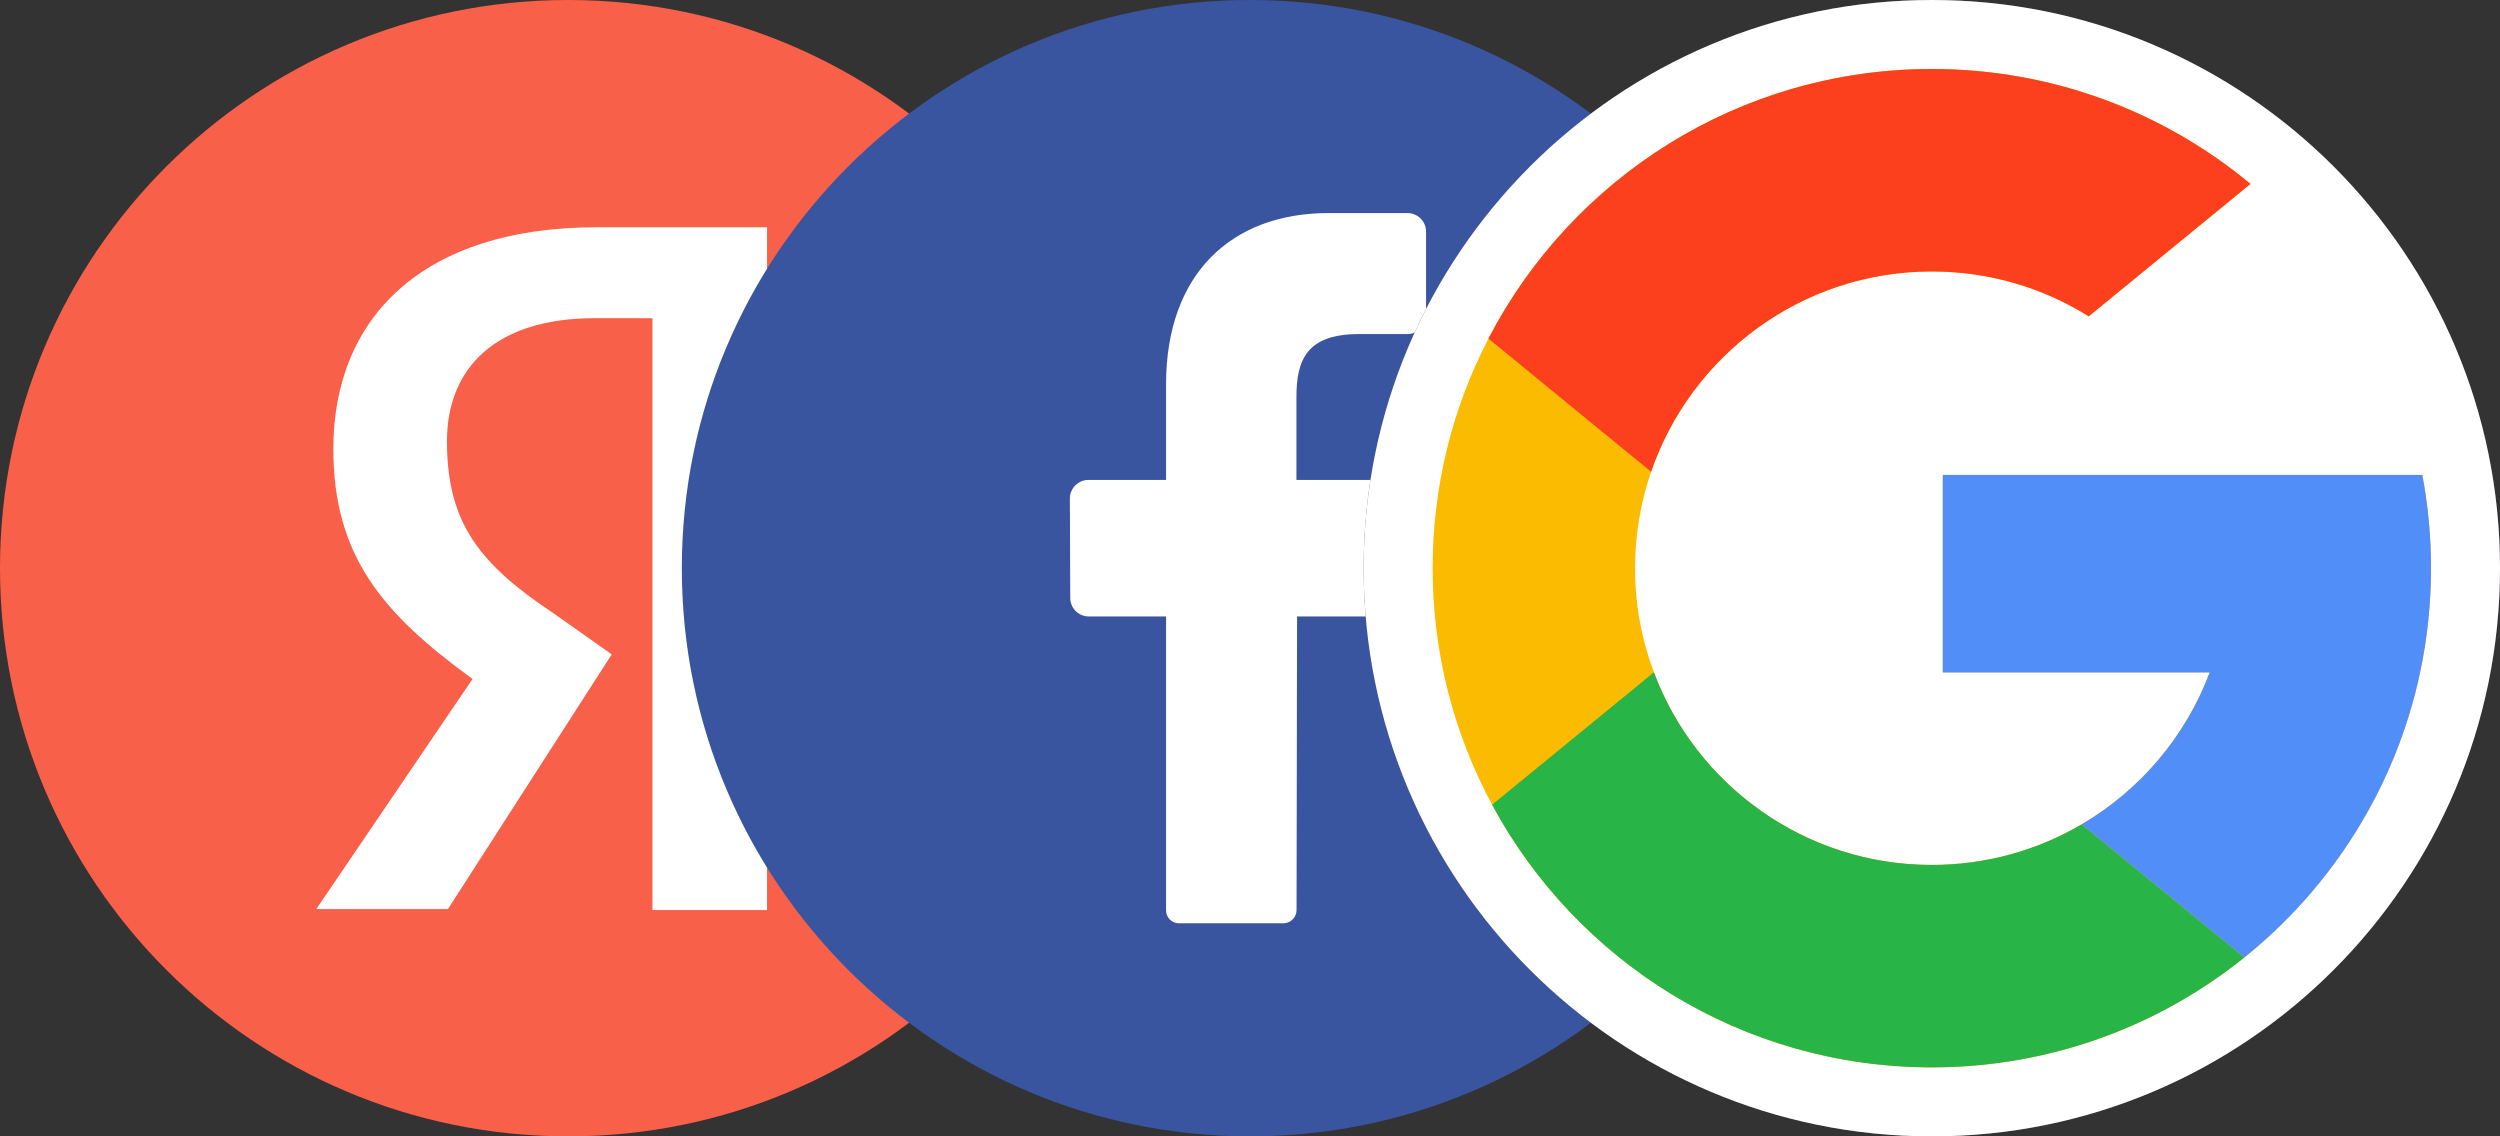<?xml version="1.0" encoding="UTF-8"?> <svg xmlns="http://www.w3.org/2000/svg" width="110" height="50" viewBox="0 0 110 50" fill="none"><rect x="0" y="0" width="110" height="50" fill="#333333" stroke="none"/><g clip-path="url(#clip0_966_6198)"><path d="M50 25C50 11.192 38.808 0 25 0C11.192 0 0 11.192 0 25C0 38.808 11.192 50 25 50C38.808 50 50 38.808 50 25Z" fill="#F8604A"></path><path d="M33.75 40.042H28.708V14H26.167C21.833 14 19.667 16.167 19.667 19.417C19.667 23.042 21.125 24.833 24.375 27L26.917 28.792L19.708 40H13.917L20.792 29.875C16.833 27 14.667 24.458 14.667 19.75C14.667 13.958 18.625 10 26.25 10H33.75V40.042Z" fill="white"></path></g><g clip-path="url(#clip1_966_6198)"><path d="M55 50C68.807 50 80 38.807 80 25C80 11.193 68.807 0 55 0C41.193 0 30 11.193 30 25C30 38.807 41.193 50 55 50Z" fill="#3A559F"></path><path d="M62.92 22.04L62.418 26.395C62.397 26.594 62.304 26.778 62.156 26.912C62.008 27.047 61.816 27.123 61.616 27.125H57.071L57.048 40.037C57.05 40.19 56.991 40.337 56.885 40.447C56.778 40.557 56.633 40.621 56.48 40.625H51.875C51.798 40.625 51.723 40.61 51.652 40.58C51.582 40.55 51.518 40.506 51.465 40.451C51.412 40.395 51.37 40.33 51.343 40.258C51.316 40.187 51.304 40.111 51.307 40.034V27.125H47.898C47.791 27.124 47.685 27.102 47.586 27.06C47.488 27.018 47.398 26.957 47.324 26.88C47.249 26.804 47.19 26.713 47.15 26.614C47.11 26.515 47.09 26.408 47.091 26.301L47.074 21.946C47.072 21.839 47.092 21.732 47.132 21.632C47.172 21.532 47.23 21.441 47.305 21.364C47.38 21.287 47.47 21.226 47.568 21.183C47.667 21.141 47.773 21.118 47.881 21.116H51.307V16.912C51.307 12.031 54.205 9.375 58.455 9.375H61.937C62.045 9.376 62.151 9.398 62.251 9.441C62.35 9.483 62.439 9.545 62.514 9.622C62.59 9.699 62.649 9.79 62.689 9.89C62.729 9.99 62.749 10.097 62.747 10.204V13.869C62.749 13.977 62.729 14.084 62.689 14.184C62.649 14.284 62.59 14.375 62.514 14.452C62.439 14.529 62.35 14.591 62.251 14.633C62.151 14.675 62.045 14.698 61.937 14.699H59.801C57.491 14.699 57.043 15.835 57.043 17.477V21.116H62.119C62.235 21.118 62.349 21.144 62.453 21.192C62.558 21.241 62.651 21.311 62.727 21.398C62.803 21.486 62.859 21.588 62.892 21.698C62.926 21.809 62.935 21.925 62.92 22.04Z" fill="white"></path></g><g clip-path="url(#clip2_966_6198)"><path d="M85 50C98.807 50 110 38.807 110 25C110 11.193 98.807 0 85 0C71.193 0 60 11.193 60 25C60 38.807 71.193 50 85 50Z" fill="#5C5560"></path><path d="M85 50C98.807 50 110 38.807 110 25C110 11.193 98.807 0 85 0C71.193 0 60 11.193 60 25C60 38.807 71.193 50 85 50Z" fill="white"></path><path d="M106.58 20.897H97.399H85.483V29.586H97.227C96.17 32.407 94.163 34.764 91.595 36.27C89.661 37.406 87.406 38.057 85 38.057C79.401 38.057 74.626 34.533 72.771 29.582C72.235 28.157 71.943 26.612 71.943 25C71.943 23.514 72.192 22.087 72.648 20.757C74.41 15.629 79.275 11.943 85 11.943C87.535 11.943 89.902 12.666 91.904 13.918L99.02 8.092C95.216 4.934 90.329 3.036 85 3.036C76.511 3.036 69.147 7.851 65.492 14.899C63.921 17.923 63.036 21.358 63.036 25C63.036 28.767 63.983 32.311 65.653 35.409C69.363 42.289 76.635 46.964 85 46.964C90.205 46.964 94.986 45.154 98.751 42.129C102.621 39.017 105.415 34.621 106.484 29.586C106.799 28.106 106.964 26.573 106.964 25C106.964 23.598 106.833 22.226 106.58 20.897Z" fill="#FBBB00"></path><path d="M98.749 42.127L98.751 42.129C94.986 45.154 90.205 46.964 85 46.964C76.635 46.964 69.363 42.289 65.653 35.409L72.771 29.582C74.626 34.533 79.401 38.057 85 38.057C87.406 38.057 89.661 37.406 91.595 36.271L98.749 42.127Z" fill="#28B446"></path><path d="M106.581 20.897C106.833 22.225 106.964 23.598 106.964 25C106.964 26.572 106.799 28.106 106.484 29.586C105.415 34.621 102.621 39.017 98.751 42.129L98.749 42.127L91.595 36.27C94.163 34.764 96.17 32.407 97.228 29.586H85.483V20.897H97.399H106.581Z" fill="#518EF8"></path><path d="M99.02 8.092L91.904 13.918C89.902 12.666 87.536 11.943 85 11.943C79.275 11.943 74.41 15.629 72.648 20.757L65.493 14.899H65.492C69.147 7.851 76.511 3.036 85 3.036C90.329 3.036 95.216 4.934 99.02 8.092Z" fill="#FC3F1D"></path></g><defs><clipPath id="clip0_966_6198"><rect width="50" height="50" fill="white"></rect></clipPath><clipPath id="clip1_966_6198"><rect width="50" height="50" fill="white" transform="translate(30)"></rect></clipPath><clipPath id="clip2_966_6198"><rect width="50" height="50" fill="white" transform="translate(60)"></rect></clipPath></defs></svg> 